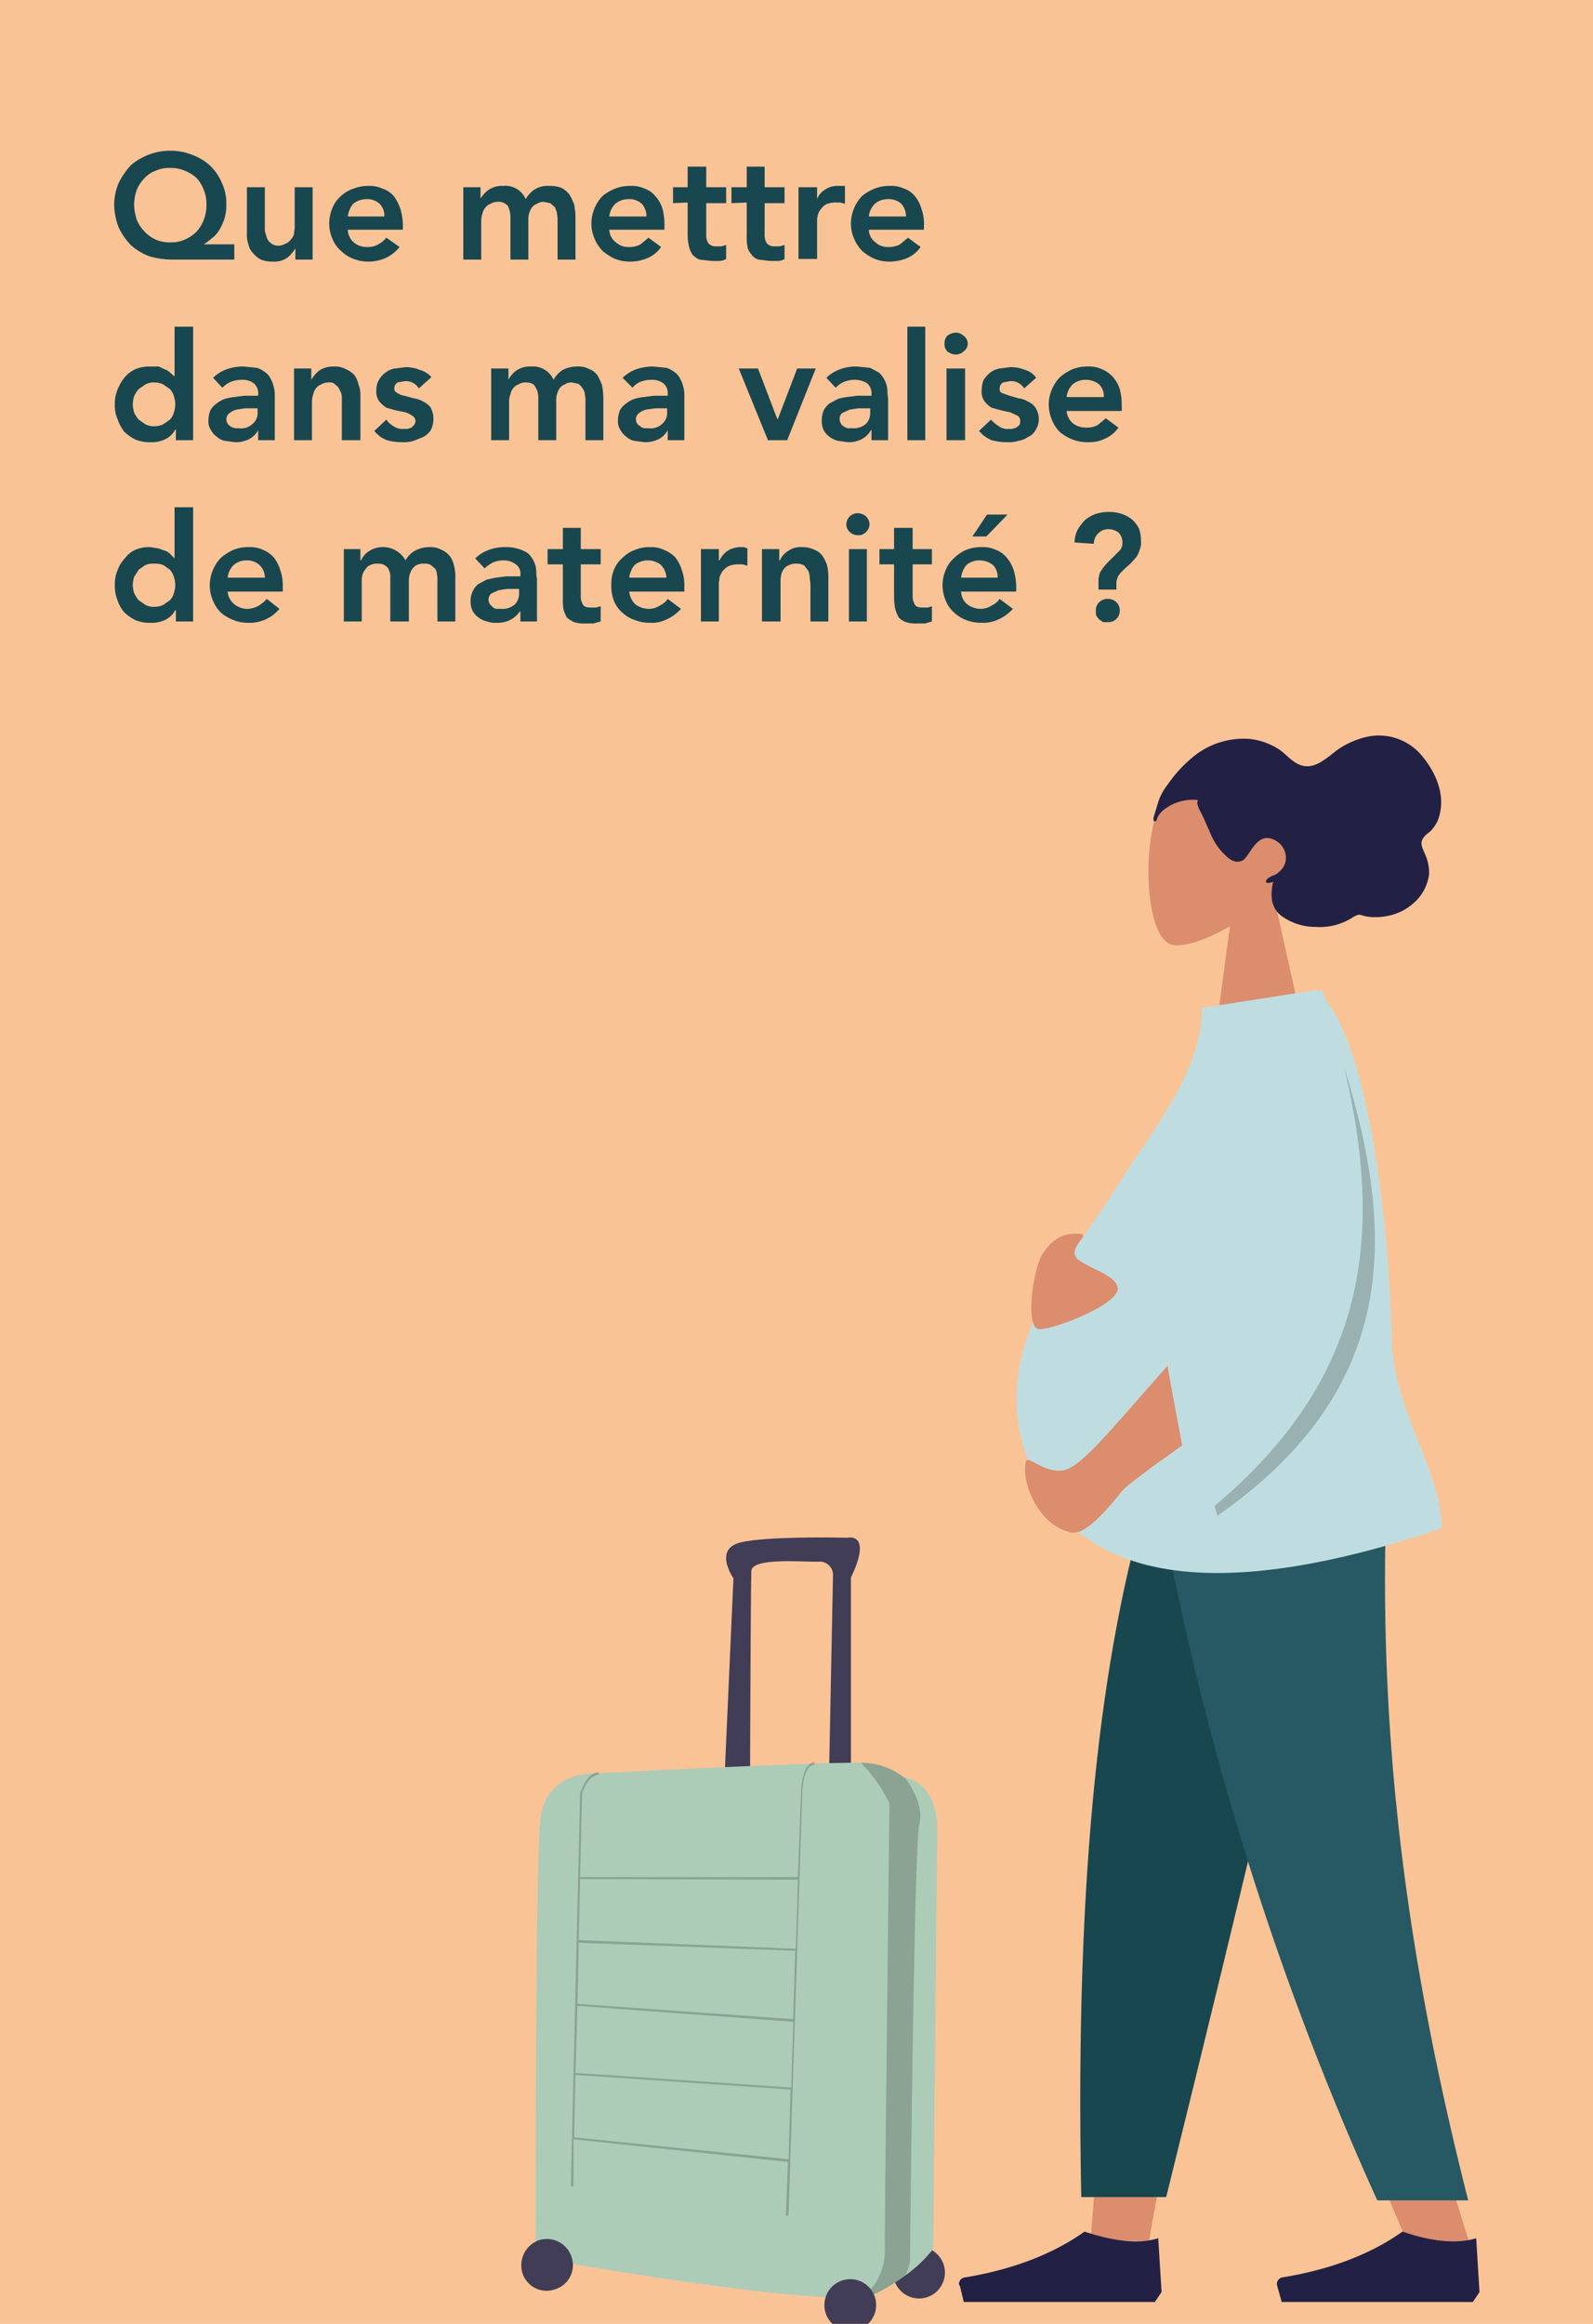 <svg id="Calque_1" data-name="Calque 1" xmlns="http://www.w3.org/2000/svg" viewBox="0 0 240 350"><rect width="240" height="350" style="fill:#fac395"/><g id="Bottom_Standing_Sweatpants" data-name="Bottom/Standing/Sweatpants"><polygon id="Leg" points="173.1 225 164.3 337.5 173.1 337.5 181.8 289.3 200.5 225 173.1 225" style="fill:#db8d6d;fill-rule:evenodd"/><path id="Leg-2" data-name="Leg" d="M176.5,225c7.3,32,12.4,50.2,14.1,54.6s6.9,24.8,21.8,58.9h9.2c-11.3-35.5-12.9-55.8-13.2-58.9s-.8-21.2.5-54.6Z" style="fill:#db8d6d;fill-rule:evenodd"/><path id="Pant" d="M173,225c-7,23.4-11.1,56.1-10.1,105.9h12.8c12-48.5,20.3-83.8,25.2-105.9Z" style="fill:#194750;fill-rule:evenodd"/><path id="Pant-2" data-name="Pant" d="M174.5,225a447.2,447.2,0,0,0,33,106.4h13.7c-10.2-40.1-13.5-73-12.3-106.4Z" style="fill:#265964;fill-rule:evenodd"/><g id="Accessories_Shoe_Flat-Simple" data-name="Accessories/Shoe/Flat-Simple"><path id="Shoe" d="M221.9,346.7H193.1l-.7-2.5h0a1,1,0,0,1,.8-1.2h0c7.3-1.2,13.3-3.5,18.1-6.9,4.4,1.5,8.1,1.9,11.1,1l.5,8.1Z" style="fill:#222145;fill-rule:evenodd"/></g><g id="Accessories_Shoe_Flat-Simple-2" data-name="Accessories/Shoe/Flat-Simple"><path id="Shoe-2" data-name="Shoe" d="M174,346.7H145.2l-.6-2.5h-.1a1,1,0,0,1,.9-1.2h0q10.8-1.8,18-6.9c4.5,1.5,8.2,1.9,11.1,1l.5,8.1Z" style="fill:#222145;fill-rule:evenodd"/></g></g><circle cx="138.6" cy="342.1" r="3.9" transform="translate(-168.1 136.7) rotate(-34.1)" style="fill:#423d56"/><path d="M109.2,266.8l1.3-29.1s-3.1-4.4,1.1-5.4,16.1-.7,16.1-.7,3.8-.9.5,6v30.3l-3.3-.5.6-30.3a2,2,0,0,0-2.1-1.9c-2,.1-10.1-.7-10.2,1.4s-.2,31.5-.2,31.5Z" style="fill:#423d56"/><path d="M141.2,276.2l-.6,62.5a19.9,19.9,0,0,1-4.2,4,28.9,28.9,0,0,1-4.4,2.7,6.7,6.7,0,0,1-1.9.5c-10.3,1.2-49.4-5.9-49.4-5.9s-.1-58.6.7-65.9,7.9-7,7.9-7,35.2-1.8,40.4-1.6h.2a10.3,10.3,0,0,1,6.3,2.2h.1C141.9,269,141.2,276.2,141.2,276.2Z" style="fill:#acccb8"/><path d="M120.7,269.5l-.5,13.2H87.4l.3-12.5c0-.2.8-2.8,2.5-2.9v-.4c-2,.2-2.7,3.1-2.8,3.2h0L86,329.3h.4v-7.1l32.3,3.4-.3,8.1h.4l2.1-64.2s.2-3.7,1.8-3.7v-.4C120.9,265.5,120.7,269.4,120.7,269.5Zm-.5,13.6-.3,10.4-32.7-1.3.2-9.2ZM87,301.8l.2-9.2,32.6,1.2-.3,10.3Zm32.5,2.7-.3,9.9-32.5-2.2.3-10.1Zm-33,17.4.2-9.4,32.4,2.2-.3,10.5Z" style="fill:#010101;opacity:0.2;isolation:isolate"/><path d="M138.5,274.8c-.8,3.2-1.4,65.8-1.4,65.8a8.6,8.6,0,0,1-.7,2.1,28.9,28.9,0,0,1-4.4,2.7,6.7,6.7,0,0,1-1.9.5,9.1,9.1,0,0,0,3.2-7.4c0-5.8.7-66.9.7-66.9a22.5,22.5,0,0,0-4.3-6.1h.2a10.3,10.3,0,0,1,6.3,2.2h.1S139.4,271.5,138.5,274.8Z" style="fill:#010101;opacity:0.2;isolation:isolate"/><circle cx="128.2" cy="347" r="3.9" transform="translate(-172.6 131.7) rotate(-34.1)" style="fill:#423d56"/><path d="M81.2,337.4a4,4,0,0,0-2.5,4.9,3.8,3.8,0,0,0,4.9,2.5,3.8,3.8,0,0,0,2.5-4.9A3.9,3.9,0,0,0,81.2,337.4Z" style="fill:#423d56"/><g id="Head_Front_Wavy" data-name="Head/Front/Wavy"><g id="Head"><path d="M196.4,155.2H183.2l2.1-15.7c-3.6,2.1-7.1,3.2-8.7,2.8-4.2-1-4.7-16-1.5-21.9s19.5-8.7,20.5,3c.3,4.1-1.4,7.7-3.9,10.7Z" style="fill:#db8d6d;fill-rule:evenodd"/></g><path id="hair" d="M173.8,123.1c0,.2-.1.6.2.6s.3-.4.4-.6a3.5,3.5,0,0,1,1.3-1.4,7,7,0,0,1,4.8-1.2c-.4.5.4,1.8.6,2.2s.9,2,1.3,2.9a9.1,9.1,0,0,0,2.2,3.2c.7.7,1.6,1.3,2.6.8s2-4,4.3-3.3,2.8,3.3,1.6,4.6a3.1,3.1,0,0,1-1.1.9,3,3,0,0,0-1.1.6c-.6.8.5.6.9.4-.4,2-.4,3.8,1.2,5.1a8.7,8.7,0,0,0,5.2,1.7,9.1,9.1,0,0,0,5.7-1.5c.4-.2.7-.4,1.1-.3a7,7,0,0,0,1.4.3,9.5,9.5,0,0,0,2.9-.2,8.2,8.2,0,0,0,3.8-2,6.9,6.9,0,0,0,2.2-4.2,6.6,6.6,0,0,0-.5-2.8c-.2-.6-.8-1.5-.6-2.2s.8-1.1,1.3-1.5a5.7,5.7,0,0,0,1.1-1.6c1.4-3.5-.2-7.2-2.4-9.8a8.4,8.4,0,0,0-7.9-2.9,12.6,12.6,0,0,0-4.9,2.1c-1.3,1-2.9,2.5-4.6,2.4s-2.7-1.5-3.9-2.4a10.3,10.3,0,0,0-4.5-1.7,12,12,0,0,0-8.9,2.9,19.8,19.8,0,0,0-3.6,4,8.2,8.2,0,0,0-1.4,2.6l-.7,2.3Z" style="fill:#222145;fill-rule:evenodd"/></g><g id="Body_Pregnant" data-name="Body/Pregnant"><path id="Shirt" d="M209.7,201.9c.3,10.7,7.5,19.6,7.5,28.3-33,11.1-53.4,8.4-61.3-7.9-8.6-18.1,4.9-31.6,12.5-43.8,4.9-7.9,12.7-17,12.7-26.7l17.3-2.7.3.3.5-.3c.2.5.3,1,.5,1.4C207.6,160.9,209.5,191.8,209.7,201.9Z" style="fill:#bfdde0;fill-rule:evenodd"/><path id="Skin" d="M169.1,224.5c-1.5,1.8-5.3,6.8-7.7,6.3-5.1-1-7.7-8-6.8-10.8.6-.6,2.6,1.7,5.3,1.5s6.8-5.4,16-15.8c.3,2,1.1,6,2.2,12C172.7,221.5,169.7,223.8,169.1,224.5Zm-7.2-35.7c0,1.8,6.5,2.9,6.5,5.3s-9.5,6.1-11.8,6.1-.9-9.4.5-11.4,2.7-3,5.1-3S161.9,186.9,161.9,188.8Z" style="fill:#db8d6d;fill-rule:evenodd"/><path id="Shade" d="M202.5,160.7c8,25.7,8,48.7-19.1,67.6-.1-.5-.3-1-.4-1.5C206.1,207.4,208.5,186,202.5,160.7Z" style="fill:#010101;fill-opacity:0.2;fill-rule:evenodd"/></g><path d="M35.3,39.1H26a12.9,12.9,0,0,1-3.5-.5,8.8,8.8,0,0,1-2.8-1.7,10,10,0,0,1-1.8-2.6,9.9,9.9,0,0,1-.7-3.5,8.8,8.8,0,0,1,.7-3.3,12,12,0,0,1,1.8-2.6,9.2,9.2,0,0,1,2.7-1.6,8.8,8.8,0,0,1,3.3-.6,8.7,8.7,0,0,1,3.2.6,8.1,8.1,0,0,1,2.7,1.6,7.6,7.6,0,0,1,1.8,2.6,7.2,7.2,0,0,1,.7,3.3,7.3,7.3,0,0,1-.3,2.2,8.9,8.9,0,0,1-.8,1.7,4.3,4.3,0,0,1-1.1,1.2,9.4,9.4,0,0,1-1.2.9h4.6ZM25.6,25.3a4.6,4.6,0,0,0-2.1.4,4.2,4.2,0,0,0-1.7,1.1,5.7,5.7,0,0,0-1.2,1.8,7.8,7.8,0,0,0-.4,2.2,8.5,8.5,0,0,0,.4,2.3,5.7,5.7,0,0,0,1.2,1.8,5.2,5.2,0,0,0,1.7,1.2,5.1,5.1,0,0,0,2.2.4,4.9,4.9,0,0,0,2.1-.4,5.7,5.7,0,0,0,1.8-1.2,5.4,5.4,0,0,0,1.1-1.8,5.9,5.9,0,0,0,.4-2.3,5.4,5.4,0,0,0-.4-2.2,5.4,5.4,0,0,0-1.1-1.8,5.4,5.4,0,0,0-1.8-1.1A5.1,5.1,0,0,0,25.6,25.3Z" style="fill:#194750"/><path d="M47.1,39.1H44.5V37.4h0a5.3,5.3,0,0,1-1.2,1.4,3.4,3.4,0,0,1-2.2.6,4.8,4.8,0,0,1-1.8-.3,4,4,0,0,1-1.2-1,2.7,2.7,0,0,1-.7-1.4,4.1,4.1,0,0,1-.2-1.6V28.2h2.7v6.6l.3,1a1.6,1.6,0,0,0,.6.8,1.6,1.6,0,0,0,1.1.4,2,2,0,0,0,1.1-.3,1.6,1.6,0,0,0,.8-.6,1.9,1.9,0,0,0,.5-.9c0-.3.1-.6.1-1v-6h2.7Z" style="fill:#194750"/><path d="M52.4,34.6a2.6,2.6,0,0,0,.9,1.9,2.9,2.9,0,0,0,2,.7,3.1,3.1,0,0,0,1.7-.4,4,4,0,0,0,1.2-1l2,1.4A5.7,5.7,0,0,1,58,38.9a6.4,6.4,0,0,1-2.4.5,5.9,5.9,0,0,1-2.3-.4,5.2,5.2,0,0,1-1.9-1.2A4.6,4.6,0,0,1,50.1,36a5.6,5.6,0,0,1-.5-2.3,6,6,0,0,1,.5-2.4,4.6,4.6,0,0,1,1.3-1.8,5,5,0,0,1,1.9-1.1,5.9,5.9,0,0,1,2.3-.4,4.5,4.5,0,0,1,2,.4,3.9,3.9,0,0,1,1.7,1.1,6.7,6.7,0,0,1,1,1.9,8.7,8.7,0,0,1,.4,2.5v.7Zm5.5-2a2.5,2.5,0,0,0-.7-1.9,2.7,2.7,0,0,0-2-.7,3.2,3.2,0,0,0-2,.7,3.7,3.7,0,0,0-.8,1.9Z" style="fill:#194750"/><path d="M69.8,28.2h2.6v1.7h0a4.9,4.9,0,0,1,1.2-1.3,3.6,3.6,0,0,1,2.2-.6,3.3,3.3,0,0,1,3.4,2,4.1,4.1,0,0,1,1.4-1.5,3.8,3.8,0,0,1,2.2-.5,4.8,4.8,0,0,1,1.8.3,4,4,0,0,1,1.2,1,10.1,10.1,0,0,1,.7,1.5,11,11,0,0,1,.2,1.8v6.5H84V33c0-.4-.1-.7-.1-1l-.3-.8-.7-.6-1-.2a1.7,1.7,0,0,0-1,.3,1.6,1.6,0,0,0-.8.6,3.6,3.6,0,0,0-.4.9,3.4,3.4,0,0,0-.1,1v5.9H76.9V32.6a3.8,3.8,0,0,0-.4-1.6,1.8,1.8,0,0,0-1.5-.6,2,2,0,0,0-1.1.3,1.6,1.6,0,0,0-.8.6,2,2,0,0,0-.4.8,4.3,4.3,0,0,0-.2,1.1v5.9H69.8Z" style="fill:#194750"/><path d="M91.8,34.6a2.4,2.4,0,0,0,1,1.9,2.7,2.7,0,0,0,2,.7,3.3,3.3,0,0,0,1.7-.4l1.2-1,1.9,1.4a4.8,4.8,0,0,1-2.1,1.7,7,7,0,0,1-2.5.5,5.9,5.9,0,0,1-2.3-.4,7.6,7.6,0,0,1-1.9-1.2A5.7,5.7,0,0,1,89.6,36a5.6,5.6,0,0,1-.5-2.3,6,6,0,0,1,.5-2.4,5.7,5.7,0,0,1,1.2-1.8,7.2,7.2,0,0,1,1.9-1.1A5.9,5.9,0,0,1,95,28a4.6,4.6,0,0,1,2.1.4,3.6,3.6,0,0,1,1.6,1.1,5,5,0,0,1,1.1,1.9,9,9,0,0,1,.3,2.5v.7Zm5.6-2a2.9,2.9,0,0,0-.7-1.9,2.8,2.8,0,0,0-2.1-.7,2.9,2.9,0,0,0-1.9.7,3.1,3.1,0,0,0-.9,1.9Z" style="fill:#194750"/><path d="M101.4,30.6V28.2h2.2V25.1h2.8v3.1h3v2.4h-3v4.7a2.3,2.3,0,0,0,.3,1.3,1.4,1.4,0,0,0,1.2.5h.8l.7-.2V39a2,2,0,0,1-1.1.3h-1.1l-1.8-.2a2.8,2.8,0,0,1-1.1-.8,3.3,3.3,0,0,1-.5-1.2,7.8,7.8,0,0,1-.2-1.6v-5Z" style="fill:#194750"/><path d="M110.2,30.6V28.2h2.3V25.1h2.7v3.1h3v2.4h-3v4.7a2.3,2.3,0,0,0,.3,1.3,1.4,1.4,0,0,0,1.2.5h.8l.7-.2V39a1.8,1.8,0,0,1-1.1.3H116l-1.7-.2a1.9,1.9,0,0,1-1.1-.8,2.3,2.3,0,0,1-.6-1.2,8.1,8.1,0,0,1-.1-1.6v-5Z" style="fill:#194750"/><path d="M120.3,28.2h2.8V30h0a2.8,2.8,0,0,1,1.3-1.5,3.2,3.2,0,0,1,1.9-.5h1v2.7l-.7-.2H126a3.5,3.5,0,0,0-1.6.3,3,3,0,0,0-.8.8,1.8,1.8,0,0,0-.4.9,2.3,2.3,0,0,0-.1.7v5.8h-2.8Z" style="fill:#194750"/><path d="M130.9,34.6a2.4,2.4,0,0,0,1,1.9,2.6,2.6,0,0,0,1.9.7,3.4,3.4,0,0,0,1.8-.4l1.2-1,1.9,1.4a4.8,4.8,0,0,1-2.1,1.7,7,7,0,0,1-2.5.5,5.9,5.9,0,0,1-2.3-.4,7.6,7.6,0,0,1-1.9-1.2,5.7,5.7,0,0,1-1.2-1.8,5.6,5.6,0,0,1-.5-2.3,6,6,0,0,1,.5-2.4,5.7,5.7,0,0,1,1.2-1.8,7.2,7.2,0,0,1,1.9-1.1,5.9,5.9,0,0,1,2.3-.4,4.6,4.6,0,0,1,2.1.4,3.6,3.6,0,0,1,1.6,1.1,4.9,4.9,0,0,1,1,1.9,6.2,6.2,0,0,1,.4,2.5v.7Zm5.6-2a2.9,2.9,0,0,0-.7-1.9,2.8,2.8,0,0,0-2.1-.7,2.9,2.9,0,0,0-1.9.7,3.1,3.1,0,0,0-.9,1.9Z" style="fill:#194750"/><path d="M26.5,64.7h-.1a3.3,3.3,0,0,1-1.6,1.5,4.6,4.6,0,0,1-2.1.4,5.6,5.6,0,0,1-2.3-.4A6.6,6.6,0,0,1,18.7,65a6.9,6.9,0,0,1-1-1.9,5.1,5.1,0,0,1-.4-2.2,5.4,5.4,0,0,1,.4-2.2,7.2,7.2,0,0,1,1.1-1.9,4.8,4.8,0,0,1,1.6-1.2,5.4,5.4,0,0,1,2.2-.4h1.3l1.1.5a1.8,1.8,0,0,1,.7.5l.6.5h0V49.2h2.8V66.3H26.5ZM20,60.9a5,5,0,0,0,.2,1.2,4.1,4.1,0,0,0,.7,1.1l1,.7a2.8,2.8,0,0,0,1.3.3,3.2,3.2,0,0,0,1.4-.3l1-.7a2.4,2.4,0,0,0,.6-1.1,3.7,3.7,0,0,0,0-2.4,2.4,2.4,0,0,0-.6-1.1l-1-.7a3.2,3.2,0,0,0-1.4-.3,2.8,2.8,0,0,0-1.3.3l-1,.7a4.1,4.1,0,0,0-.7,1.1A5,5,0,0,0,20,60.9Z" style="fill:#194750"/><path d="M38.9,64.8h0a3.3,3.3,0,0,1-1.5,1.4,4.5,4.5,0,0,1-2,.4l-1.5-.2a2.3,2.3,0,0,1-1.2-.6,2.8,2.8,0,0,1-.9-1,2.3,2.3,0,0,1-.4-1.4,4.1,4.1,0,0,1,.3-1.6,2.8,2.8,0,0,1,.9-1,4.7,4.7,0,0,1,1.2-.7,8,8,0,0,1,1.5-.3l1.5-.2h2.1v-.3a1.9,1.9,0,0,0-.7-1.6,2.9,2.9,0,0,0-1.7-.5,4.7,4.7,0,0,0-1.7.3,3.8,3.8,0,0,0-1.3.9l-1.4-1.5a5.7,5.7,0,0,1,2.1-1.3,7.3,7.3,0,0,1,2.5-.4l2,.2a4,4,0,0,1,1.3.7,2.5,2.5,0,0,1,.8,1,4.2,4.2,0,0,1,.4,1,5.2,5.2,0,0,1,.2,1.1v7.1H38.9Zm-.1-3.3H36.9l-1.3.2a3.1,3.1,0,0,0-1,.5,1.2,1.2,0,0,0-.5.9,1.4,1.4,0,0,0,.2.7c.1.2.3.3.4.4s.4.2.7.3H36a2.5,2.5,0,0,0,2.1-.7,2.1,2.1,0,0,0,.7-1.8Z" style="fill:#194750"/><path d="M44.3,55.5h2.6v1.7h0a5.3,5.3,0,0,1,1.2-1.4,3.8,3.8,0,0,1,2.2-.6,3.4,3.4,0,0,1,1.8.4,3.8,3.8,0,0,1,1.3.9,3.5,3.5,0,0,1,.6,1.4,4.1,4.1,0,0,1,.3,1.6v6.8H51.5V59.8a1.9,1.9,0,0,0-.3-1,1.6,1.6,0,0,0-.6-.8,1.2,1.2,0,0,0-1.1-.4,2,2,0,0,0-1.1.3,1.6,1.6,0,0,0-.8.6,1.9,1.9,0,0,0-.4.9,3,3,0,0,0-.2,1v5.9H44.3Z" style="fill:#194750"/><path d="M63.1,58.5A2.3,2.3,0,0,0,61,57.4l-1.1.2a1.1,1.1,0,0,0-.5.9.7.7,0,0,0,.5.7,2.3,2.3,0,0,0,1,.4l1.5.4a3.9,3.9,0,0,1,1.4.5,3.1,3.1,0,0,1,1.1.9,3.8,3.8,0,0,1,0,3.4,3.5,3.5,0,0,1-1.1,1l-1.5.6a5,5,0,0,1-1.7.2,8.5,8.5,0,0,1-2.3-.3,4.3,4.3,0,0,1-1.9-1.4l1.8-1.7a3.5,3.5,0,0,0,1.1,1,2.4,2.4,0,0,0,1.5.4h.6l.6-.2.4-.4a1.4,1.4,0,0,0,.2-.6,1,1,0,0,0-.5-.8,4.6,4.6,0,0,0-1-.5l-1.5-.3-1.4-.4a5.2,5.2,0,0,1-1.1-1,2.5,2.5,0,0,1-.4-1.6,2.9,2.9,0,0,1,.4-1.6,3.5,3.5,0,0,1,1-1.1,3,3,0,0,1,1.4-.6l1.6-.2a5.2,5.2,0,0,1,2.1.4A3.6,3.6,0,0,1,65,56.8Z" style="fill:#194750"/><path d="M74,55.5h2.6v1.7h0a4.1,4.1,0,0,1,1.2-1.4,3.6,3.6,0,0,1,2.2-.6,3.4,3.4,0,0,1,3.4,2,4.1,4.1,0,0,1,1.4-1.5,4.8,4.8,0,0,1,2.2-.5,3.4,3.4,0,0,1,1.8.4,2.7,2.7,0,0,1,1.2.9,10.1,10.1,0,0,1,.7,1.5,11.1,11.1,0,0,1,.2,1.9v6.4H88.2V60.2c0-.4-.1-.7-.1-1a2,2,0,0,0-.4-.8,1.7,1.7,0,0,0-.6-.6l-1-.2a1.7,1.7,0,0,0-1,.3,1.6,1.6,0,0,0-.8.6,3.6,3.6,0,0,0-.4.9,3.8,3.8,0,0,0-.1,1v5.9H81.1V59.9a2.9,2.9,0,0,0-.5-1.7c-.2-.4-.7-.6-1.4-.6a2,2,0,0,0-1.1.3,1.6,1.6,0,0,0-.8.6,1.9,1.9,0,0,0-.4.9,3,3,0,0,0-.2,1v5.9H74Z" style="fill:#194750"/><path d="M100.6,64.8h0a3.3,3.3,0,0,1-1.5,1.4,4.5,4.5,0,0,1-2,.4l-1.5-.2a2.3,2.3,0,0,1-1.2-.6,2.8,2.8,0,0,1-.9-1,2.3,2.3,0,0,1-.4-1.4,4.1,4.1,0,0,1,.3-1.6,2.8,2.8,0,0,1,.9-1,4.7,4.7,0,0,1,1.2-.7,8,8,0,0,1,1.5-.3l1.5-.2h2.1v-.3a1.9,1.9,0,0,0-.7-1.6,2.9,2.9,0,0,0-1.7-.5,4.7,4.7,0,0,0-1.7.3,2.7,2.7,0,0,0-1.2.9l-1.5-1.5a5.7,5.7,0,0,1,2.1-1.3,7.7,7.7,0,0,1,2.5-.4l2,.2a4,4,0,0,1,1.3.7,2.5,2.5,0,0,1,.8,1,4.2,4.2,0,0,1,.4,1,5.2,5.2,0,0,1,.2,1.1v7.1h-2.5Zm-.1-3.3H98.7l-1.4.2a3.1,3.1,0,0,0-1,.5,1.2,1.2,0,0,0-.5.9,1.4,1.4,0,0,0,.2.7,1,1,0,0,0,.5.4c.1.2.3.2.6.3h.6a2.5,2.5,0,0,0,2.1-.7,2.1,2.1,0,0,0,.7-1.8Z" style="fill:#194750"/><path d="M111.3,55.5h2.9l2.9,7.6h.1l2.9-7.6h2.8l-4.3,10.8h-2.9Z" style="fill:#194750"/><path d="M131.3,64.8h-.1a3.3,3.3,0,0,1-1.5,1.4,4.2,4.2,0,0,1-2,.4l-1.4-.2a3.1,3.1,0,0,1-1.3-.6,2.8,2.8,0,0,1-.9-1,3.2,3.2,0,0,1-.3-1.4,4.1,4.1,0,0,1,.3-1.6,3.9,3.9,0,0,1,.8-1l1.3-.7a7,7,0,0,1,1.4-.3l1.6-.2h2.1v-.3a1.9,1.9,0,0,0-.7-1.6,3.5,3.5,0,0,0-1.8-.5,4.1,4.1,0,0,0-1.6.3,3.8,3.8,0,0,0-1.3.9l-1.4-1.5a5.7,5.7,0,0,1,2.1-1.3,6.9,6.9,0,0,1,2.5-.4l2,.2,1.3.7a3.9,3.9,0,0,1,.8,1,4.2,4.2,0,0,1,.4,1,4.5,4.5,0,0,1,.1,1.1c0,.3.1.6.1.9v6.2h-2.5Zm-.2-3.3h-1.8l-1.3.2-1.1.5a1.1,1.1,0,0,0-.4.9,1.4,1.4,0,0,0,.2.7.8.8,0,0,0,.4.4c.2.2.4.2.6.3h.7a2.8,2.8,0,0,0,2.1-.7,2.4,2.4,0,0,0,.6-1.8Z" style="fill:#194750"/><path d="M136.7,49.2h2.7V66.3h-2.7Z" style="fill:#194750"/><path d="M142.3,51.8a1.6,1.6,0,0,1,.4-1.2,2.1,2.1,0,0,1,1.3-.5,1.7,1.7,0,0,1,1.2.5,1.4,1.4,0,0,1,.6,1.2,1.4,1.4,0,0,1-.6,1.1,1.7,1.7,0,0,1-1.2.5,2.1,2.1,0,0,1-1.3-.5A1.5,1.5,0,0,1,142.3,51.8Zm.3,3.7h2.8V66.3h-2.8Z" style="fill:#194750"/><path d="M154.3,58.5a2.3,2.3,0,0,0-2.1-1.1l-1.1.2a1.1,1.1,0,0,0-.5.9c0,.4.1.6.4.7l1.1.4,1.4.4a3.4,3.4,0,0,1,1.4.5,2.4,2.4,0,0,1,1.1.9,3.1,3.1,0,0,1,0,3.4,2.2,2.2,0,0,1-1.1,1,3.4,3.4,0,0,1-1.5.6,4.4,4.4,0,0,1-1.6.2,8.8,8.8,0,0,1-2.4-.3,4.9,4.9,0,0,1-1.9-1.4l1.8-1.7a5.3,5.3,0,0,0,1.2,1,2.1,2.1,0,0,0,1.4.4h.6l.6-.2.5-.4a1.3,1.3,0,0,0,.1-.6.9.9,0,0,0-.4-.8l-1.1-.5-1.4-.3-1.4-.4a3.6,3.6,0,0,1-1.1-1,2.5,2.5,0,0,1-.4-1.6,4.1,4.1,0,0,1,.3-1.6,5.2,5.2,0,0,1,1-1.1,3.5,3.5,0,0,1,1.4-.6l1.6-.2a5.4,5.4,0,0,1,2.2.4,3,3,0,0,1,1.7,1.2Z" style="fill:#194750"/><path d="M160.7,61.9a2.7,2.7,0,0,0,1,1.9,3.2,3.2,0,0,0,2,.6,3.3,3.3,0,0,0,1.7-.4l1.2-1,1.9,1.4a4.8,4.8,0,0,1-2.1,1.7,5.3,5.3,0,0,1-2.5.5,6.2,6.2,0,0,1-2.3-.4,7.2,7.2,0,0,1-1.9-1.1,5.7,5.7,0,0,1-1.2-1.8,6.4,6.4,0,0,1-.5-2.4,5.6,5.6,0,0,1,.5-2.3,5.7,5.7,0,0,1,1.2-1.8,7.6,7.6,0,0,1,1.9-1.2,6.2,6.2,0,0,1,2.3-.4,4.6,4.6,0,0,1,2.1.4,4.6,4.6,0,0,1,1.6,1.1,5,5,0,0,1,1.1,1.9,9.5,9.5,0,0,1,.3,2.5v.8Zm5.6-2.1a2.5,2.5,0,0,0-.7-1.9,3.2,3.2,0,0,0-2-.7,3,3,0,0,0-2,.7,3.1,3.1,0,0,0-.9,1.9Z" style="fill:#194750"/><path d="M26.5,91.9h-.1a3.3,3.3,0,0,1-1.6,1.5,4.6,4.6,0,0,1-2.1.4,5.6,5.6,0,0,1-2.3-.4,6.6,6.6,0,0,1-1.7-1.2,5.2,5.2,0,0,1-1-1.8,5.9,5.9,0,0,1-.4-2.3,5.4,5.4,0,0,1,.4-2.2,5.4,5.4,0,0,1,1.1-1.8,4,4,0,0,1,1.6-1.3,5.4,5.4,0,0,1,2.2-.4l1.3.2L25,83a1.8,1.8,0,0,1,.7.5l.6.6h0V76.4h2.8V93.6H26.5ZM20,88.1a5,5,0,0,0,.2,1.2,4.1,4.1,0,0,0,.7,1.1l1,.7a2.8,2.8,0,0,0,1.3.3,3.2,3.2,0,0,0,1.4-.3l1-.7a2.4,2.4,0,0,0,.6-1.1,3.7,3.7,0,0,0,0-2.4,3,3,0,0,0-.6-1.1l-1-.7a3.2,3.2,0,0,0-1.4-.2,2.7,2.7,0,0,0-1.3.2l-1,.7-.7,1.1A5,5,0,0,0,20,88.1Z" style="fill:#194750"/><path d="M34.3,89.1a2.7,2.7,0,0,0,1,1.9,3.2,3.2,0,0,0,1.9.7,3.5,3.5,0,0,0,1.8-.5,5.3,5.3,0,0,0,1.2-1l1.9,1.5a5.8,5.8,0,0,1-4.6,2.1,5.9,5.9,0,0,1-2.3-.4,7.2,7.2,0,0,1-1.9-1.1,5.7,5.7,0,0,1-1.2-1.8,6,6,0,0,1-.5-2.4,5.9,5.9,0,0,1,.5-2.3A5.7,5.7,0,0,1,33.3,84a7.6,7.6,0,0,1,1.9-1.2,5.9,5.9,0,0,1,2.3-.4,4.6,4.6,0,0,1,2.1.4,4.6,4.6,0,0,1,1.6,1.1,5.7,5.7,0,0,1,1,1.9,6.6,6.6,0,0,1,.4,2.5v.8ZM39.9,87a2.6,2.6,0,0,0-.8-1.9,2.8,2.8,0,0,0-2-.7,2.9,2.9,0,0,0-1.9.7,3.1,3.1,0,0,0-.9,1.9Z" style="fill:#194750"/><path d="M51.8,82.7h2.5v1.7h.1A3.1,3.1,0,0,1,55.6,83a3.9,3.9,0,0,1,5.5,1.4,3.6,3.6,0,0,1,1.5-1.5,4.6,4.6,0,0,1,2.1-.5,3.4,3.4,0,0,1,1.8.4,3.1,3.1,0,0,1,1.3,1,3.5,3.5,0,0,1,.6,1.4,5.8,5.8,0,0,1,.2,1.9v6.5H65.9V87.4a3.4,3.4,0,0,0-.1-1,1.1,1.1,0,0,0-.3-.8l-.6-.5a1.6,1.6,0,0,0-1-.2,2,2,0,0,0-1.1.2c-.3.1-.5.4-.7.6a3.6,3.6,0,0,0-.4.9,4.1,4.1,0,0,0-.1,1.1v5.9H58.8V87.1a2.5,2.5,0,0,0-.4-1.6,1.7,1.7,0,0,0-1.4-.6,2.2,2.2,0,0,0-1.2.2,1.3,1.3,0,0,0-.7.6,1.9,1.9,0,0,0-.5.9,3.4,3.4,0,0,0-.1,1v6H51.8Z" style="fill:#194750"/><path d="M78.4,92.1h-.1a3.7,3.7,0,0,1-1.5,1.3,4.2,4.2,0,0,1-2,.4,3.4,3.4,0,0,1-1.4-.2,3.1,3.1,0,0,1-1.3-.6,2.8,2.8,0,0,1-.9-1,3.2,3.2,0,0,1-.3-1.4,3.3,3.3,0,0,1,.3-1.5A3.1,3.1,0,0,1,72,88l1.3-.7,1.4-.3,1.6-.2h2.1v-.3a1.6,1.6,0,0,0-.7-1.5,2.8,2.8,0,0,0-1.8-.6,4.1,4.1,0,0,0-1.6.3,6,6,0,0,0-1.3.9l-1.4-1.5a5.7,5.7,0,0,1,2.1-1.3,6.9,6.9,0,0,1,2.5-.4,6,6,0,0,1,2,.3,5.2,5.2,0,0,1,1.3.6,3.9,3.9,0,0,1,.8,1,4.2,4.2,0,0,1,.4,1,4.5,4.5,0,0,1,.1,1.1c0,.3.1.6.1.9v6.3H78.4Zm-.2-3.4H76.4l-1.3.2-1.1.5a1.3,1.3,0,0,0-.4,1,1.4,1.4,0,0,0,.2.6l.4.4a.9.9,0,0,0,.6.3h.7a2.8,2.8,0,0,0,2.1-.7,2.4,2.4,0,0,0,.6-1.8Z" style="fill:#194750"/><path d="M82.5,85V82.7h2.3V79.5h2.7v3.2h3V85h-3v4.7a2.3,2.3,0,0,0,.3,1.3c.2.4.6.5,1.2.5h.8l.7-.2v2.3l-1.1.3H88.3a5,5,0,0,1-1.8-.2,4.1,4.1,0,0,1-1.1-.7,6.1,6.1,0,0,1-.5-1.2,9.1,9.1,0,0,1-.1-1.7V85Z" style="fill:#194750"/><path d="M94.8,89.1a3.1,3.1,0,0,0,.9,1.9,3.5,3.5,0,0,0,2,.7,2.9,2.9,0,0,0,1.7-.5,2.9,2.9,0,0,0,1.2-1l2,1.5a6.5,6.5,0,0,1-2.2,1.6,4.9,4.9,0,0,1-2.4.5,5.9,5.9,0,0,1-2.3-.4,5,5,0,0,1-1.9-1.1,4.6,4.6,0,0,1-1.3-1.8,6.1,6.1,0,0,1-.4-2.4,5.9,5.9,0,0,1,.4-2.3A4.6,4.6,0,0,1,93.8,84a5.2,5.2,0,0,1,1.9-1.2,5.9,5.9,0,0,1,2.3-.4,4.5,4.5,0,0,1,2,.4,5,5,0,0,1,1.7,1.1,5.7,5.7,0,0,1,1,1.9,6.6,6.6,0,0,1,.4,2.5v.8Zm5.6-2.1a3,3,0,0,0-.8-1.9,3.2,3.2,0,0,0-4,0,3.7,3.7,0,0,0-.8,1.9Z" style="fill:#194750"/><path d="M105.6,82.7h2.7v1.7h.1a3.7,3.7,0,0,1,1.3-1.5,3.8,3.8,0,0,1,1.9-.5h.5l.5.2v2.6l-.7-.2h-.6a3.5,3.5,0,0,0-1.6.3,3.6,3.6,0,0,0-.9.8,3.6,3.6,0,0,0-.4.9,3.5,3.5,0,0,1-.1.7v5.9h-2.7Z" style="fill:#194750"/><path d="M114.8,82.7h2.6v1.7h.1a3.1,3.1,0,0,1,1.2-1.4,3.3,3.3,0,0,1,2.1-.6,4.1,4.1,0,0,1,1.9.4,2.7,2.7,0,0,1,1.2.9,6.1,6.1,0,0,1,.7,1.4,7.8,7.8,0,0,1,.2,1.6v6.9h-2.7V88c0-.3-.1-.6-.1-1a3.6,3.6,0,0,0-.2-1l-.6-.8a2,2,0,0,0-1.1-.3,2.2,2.2,0,0,0-1.2.2,1.6,1.6,0,0,0-.8.6,1.9,1.9,0,0,0-.4.9,3.4,3.4,0,0,0-.1,1v6h-2.8Z" style="fill:#194750"/><path d="M127.5,79a1.8,1.8,0,0,1,.5-1.2,1.7,1.7,0,0,1,1.2-.5,1.9,1.9,0,0,1,1.3.5A1.7,1.7,0,0,1,131,79a1.6,1.6,0,0,1-.5,1.1,1.5,1.5,0,0,1-1.3.5,1.7,1.7,0,0,1-1.2-.5A1.6,1.6,0,0,1,127.5,79Zm.4,3.7h2.7V93.6h-2.7Z" style="fill:#194750"/><path d="M132.5,85V82.7h2.2V79.5h2.8v3.2h2.9V85h-2.9v4.7a2.3,2.3,0,0,0,.3,1.3c.2.4.6.5,1.2.5h.8l.6-.2v2.3l-1,.3h-1.1a5,5,0,0,1-1.8-.2,3,3,0,0,1-1.1-.7,6.1,6.1,0,0,1-.5-1.2,8.8,8.8,0,0,1-.2-1.7V85Z" style="fill:#194750"/><path d="M144.8,89.1a2.6,2.6,0,0,0,.9,1.9,3.5,3.5,0,0,0,2,.7,3.1,3.1,0,0,0,1.7-.5,2.9,2.9,0,0,0,1.2-1l2,1.5a6.5,6.5,0,0,1-2.2,1.6,5.2,5.2,0,0,1-2.4.5,6.4,6.4,0,0,1-2.4-.4,5.4,5.4,0,0,1-1.8-1.1,4.6,4.6,0,0,1-1.3-1.8,6,6,0,0,1-.5-2.4,5.9,5.9,0,0,1,.5-2.3,4.6,4.6,0,0,1,1.3-1.8,5.7,5.7,0,0,1,1.8-1.2,6.4,6.4,0,0,1,2.4-.4,4.5,4.5,0,0,1,2,.4,3.8,3.8,0,0,1,1.6,1.1,5.9,5.9,0,0,1,1.1,1.9,9.3,9.3,0,0,1,.4,2.5v.8Zm5.5-2.1a2.5,2.5,0,0,0-.7-1.9,3.2,3.2,0,0,0-2-.7,3,3,0,0,0-2,.7,3.7,3.7,0,0,0-.8,1.9Zm-1.6-9.5h3.1l-3.2,3.3h-2.1Z" style="fill:#194750"/><path d="M165.5,88.8V87.6a2.5,2.5,0,0,1,.1-.9,1.4,1.4,0,0,1,.2-.6l.4-.6.5-.6,1.8-1.8a1.7,1.7,0,0,0,.6-1.4,2,2,0,0,0-.6-1.5,2.5,2.5,0,0,0-1.5-.5,2,2,0,0,0-1.5.6,2.1,2.1,0,0,0-.7,1.6l-2.9-.2a4.2,4.2,0,0,1,.5-2,7.6,7.6,0,0,1,1.1-1.4,5.1,5.1,0,0,1,1.6-.9,6.4,6.4,0,0,1,2-.3,5.8,5.8,0,0,1,1.9.3,5.3,5.3,0,0,1,1.5.8,4.9,4.9,0,0,1,1.1,1.4,5.8,5.8,0,0,1,.3,1.9,2.5,2.5,0,0,1-.2,1.3,3.7,3.7,0,0,1-.5,1.1l-.8.9-1,.9-.5.5-.4.5c-.1.1-.1.3-.2.5s-.1.5-.1.8v.8Zm-.4,3.2a1.7,1.7,0,0,1,.5-1.3,1.9,1.9,0,0,1,2.6,0,1.7,1.7,0,0,1,.5,1.2,1.7,1.7,0,0,1-1.8,1.8h-.7l-.6-.4-.4-.5A2,2,0,0,1,165.1,92Z" style="fill:#194750"/></svg>